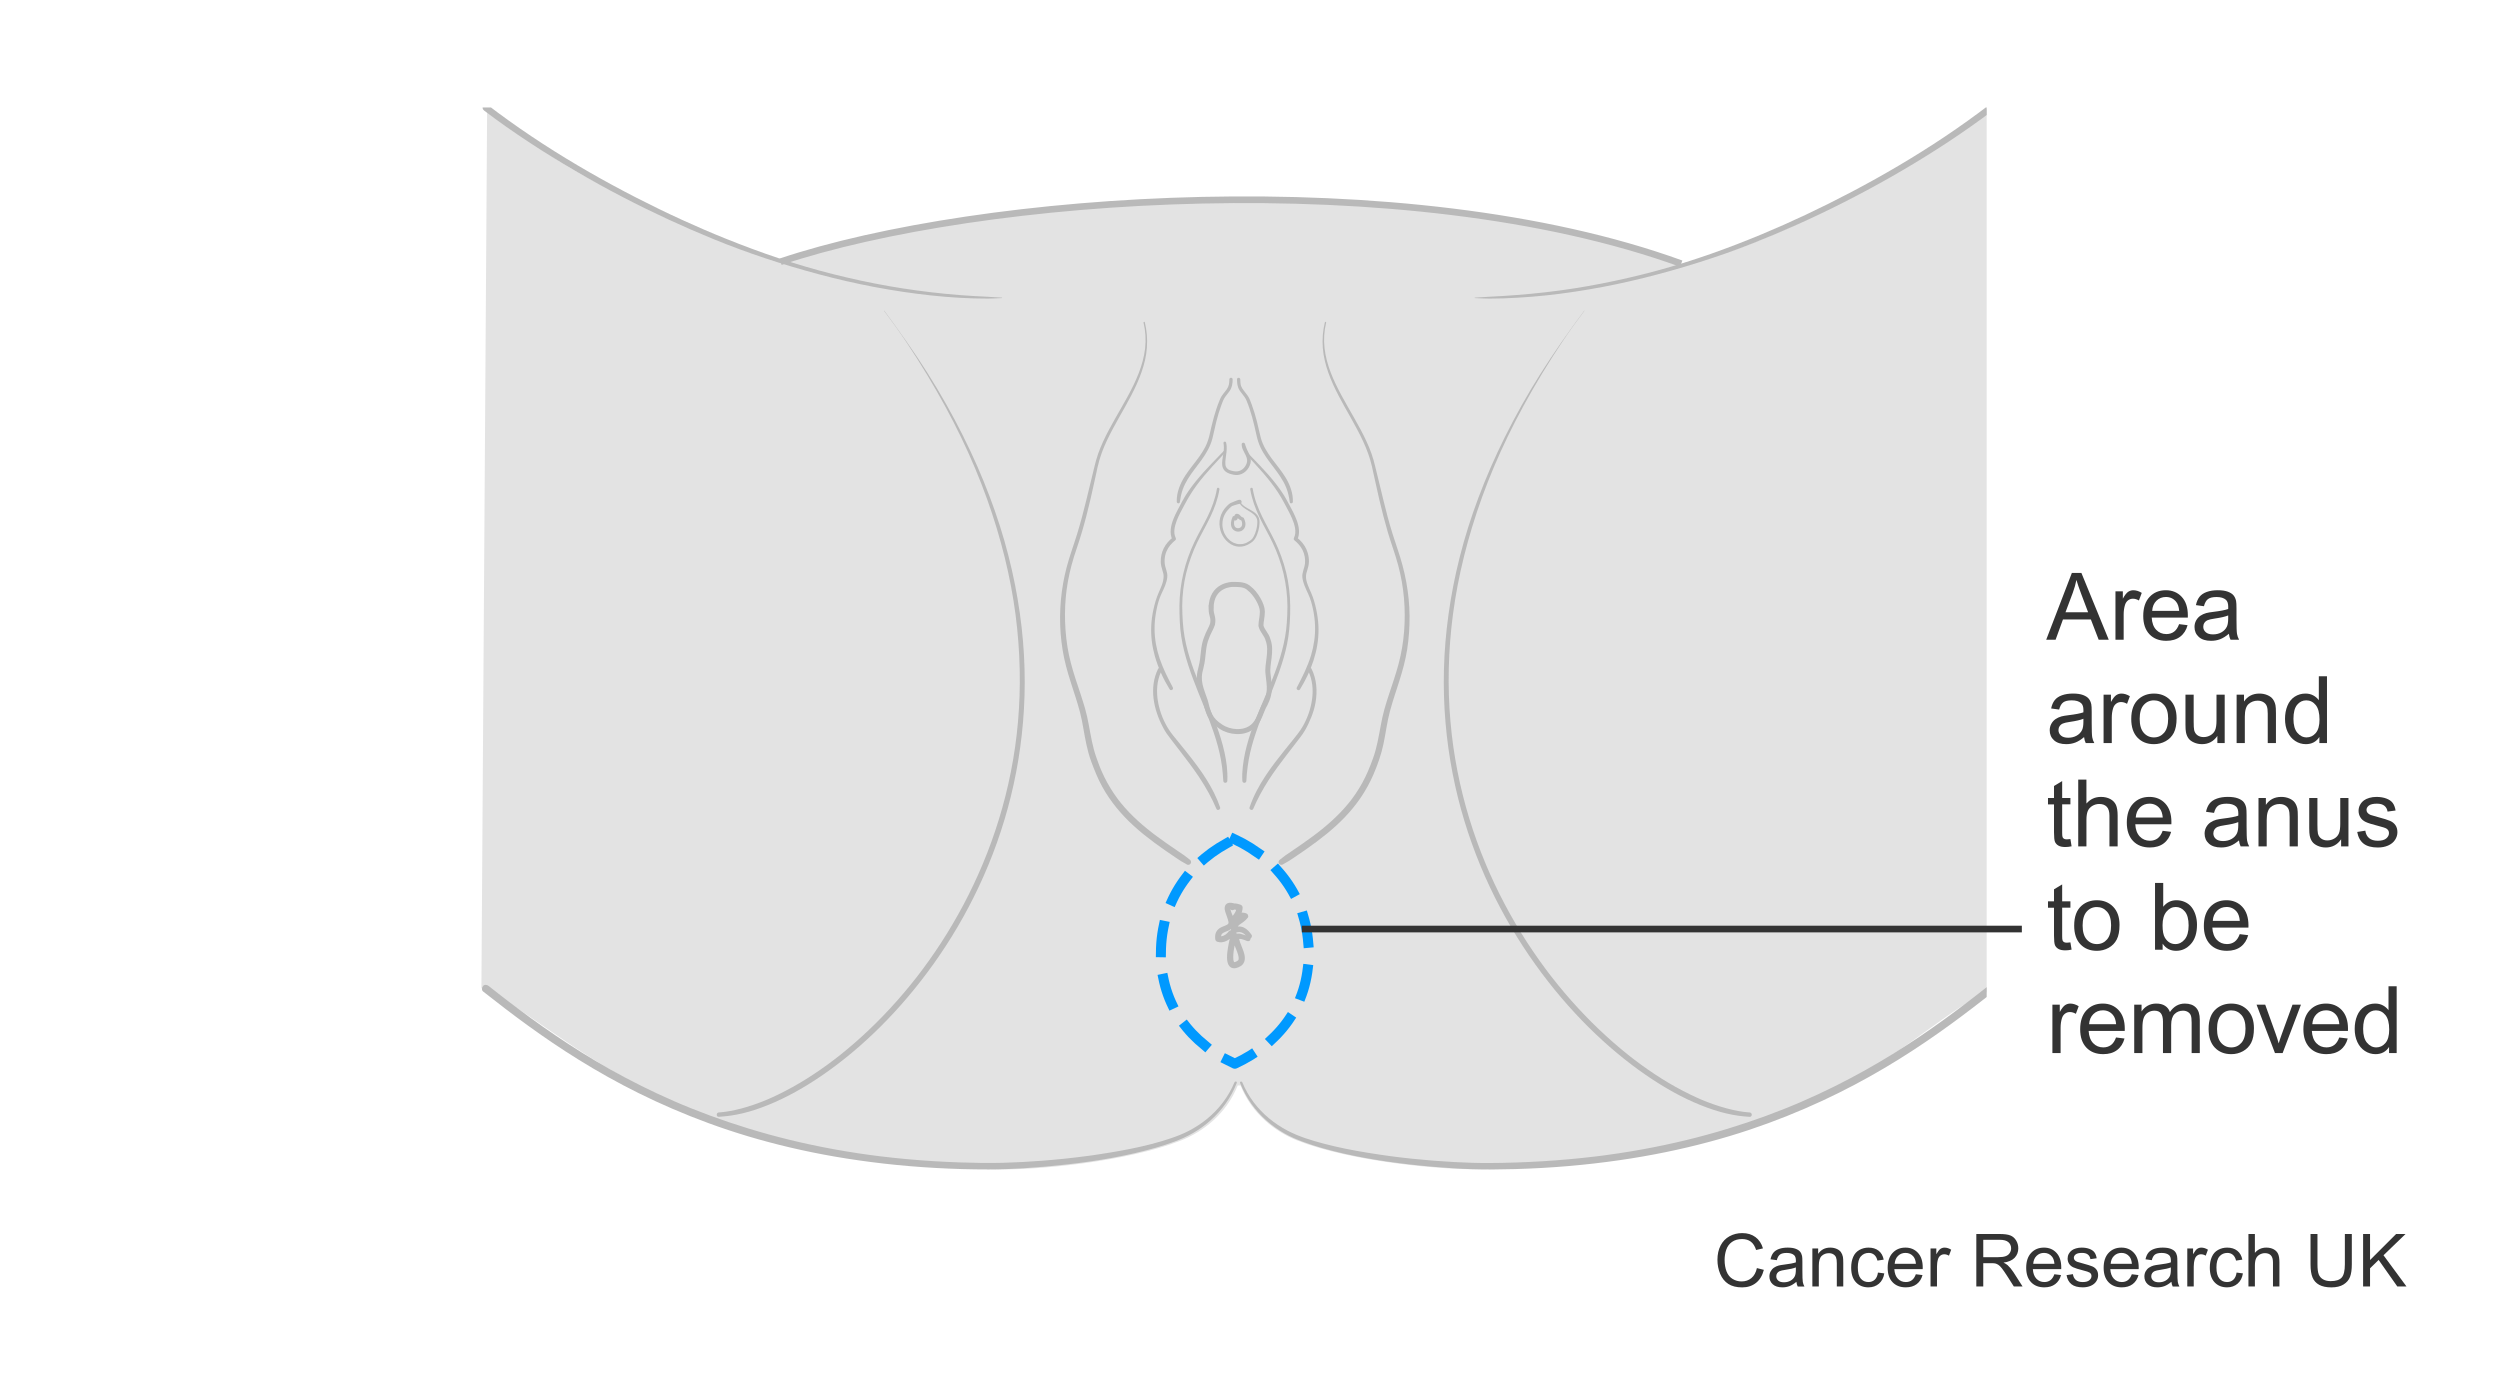 <?xml version="1.0" encoding="UTF-8"?>
<svg id="Layer_1" xmlns="http://www.w3.org/2000/svg" width="375" height="205.974" xmlns:xlink="http://www.w3.org/1999/xlink" version="1.1" viewBox="0 0 375 205.974">
  <!-- Generator: Adobe Illustrator 30.0.0, SVG Export Plug-In . SVG Version: 2.1.1 Build 123)  -->
  <defs>
    <clipPath id="clippath">
      <rect x="72.213" y="16.121" width="225.787" height="161.774" fill="none"/>
    </clipPath>
  </defs>
  <g>
    <path d="M263.536,190.213l1.042.263c-.219.856-.611,1.508-1.179,1.958-.567.45-1.262.674-2.082.674-.848,0-1.538-.173-2.07-.518-.531-.346-.937-.846-1.214-1.501s-.416-1.359-.416-2.111c0-.82.156-1.535.47-2.146.313-.611.76-1.074,1.338-1.392.578-.316,1.215-.475,1.909-.475.788,0,1.45.201,1.987.602s.911.965,1.123,1.692l-1.026.242c-.183-.573-.447-.99-.795-1.251s-.784-.392-1.311-.392c-.605,0-1.111.145-1.518.435s-.691.68-.856,1.168c-.165.489-.247.993-.247,1.512,0,.669.098,1.254.293,1.753.195.5.498.873.91,1.12s.857.371,1.337.371c.584,0,1.078-.168,1.482-.505.405-.336.679-.836.822-1.499Z" fill="#333"/>
    <path d="M269.46,192.27c-.358.304-.703.519-1.034.645s-.687.188-1.065.188c-.627,0-1.108-.153-1.445-.459-.337-.307-.505-.698-.505-1.174,0-.279.063-.534.19-.766.127-.23.294-.416.5-.556s.438-.245.695-.317c.189-.05.477-.099.859-.145.78-.093,1.355-.204,1.725-.333.003-.132.005-.217.005-.252,0-.394-.091-.671-.274-.833-.246-.218-.613-.328-1.101-.328-.455,0-.79.08-1.007.239-.217.16-.377.441-.48.846l-.945-.129c.086-.405.227-.731.424-.98.197-.249.481-.44.854-.575.373-.134.805-.201,1.295-.201.487,0,.883.057,1.188.172.304.115.527.259.671.433.144.173.243.393.301.658.032.165.048.462.048.892v1.289c0,.899.021,1.467.062,1.706.041.238.122.466.244.685h-1.01c-.101-.201-.165-.435-.193-.704ZM269.38,190.111c-.352.143-.878.265-1.58.365-.396.057-.678.122-.843.193s-.292.176-.382.314c-.089.138-.134.291-.134.459,0,.258.098.473.293.645s.48.258.856.258c.372,0,.703-.082.994-.245.289-.163.503-.386.639-.668.104-.218.156-.541.156-.967v-.354Z" fill="#333"/>
    <path d="M271.854,192.974v-5.704h.871v.811c.418-.626,1.023-.94,1.814-.94.344,0,.66.062.948.186.288.123.504.285.647.486s.243.438.301.714c.036.179.054.492.054.94v3.507h-.967v-3.47c0-.394-.038-.688-.112-.884-.076-.195-.209-.351-.4-.467-.191-.117-.416-.175-.674-.175-.412,0-.768.131-1.066.392s-.449.757-.449,1.488v3.115h-.967Z" fill="#333"/>
    <path d="M281.694,190.884l.951.124c-.104.655-.37,1.168-.798,1.539-.428.37-.954.556-1.577.556-.78,0-1.407-.255-1.882-.766-.475-.51-.712-1.241-.712-2.194,0-.616.102-1.155.307-1.617.203-.462.515-.809.932-1.039.417-.231.871-.347,1.361-.347.619,0,1.126.157,1.52.47.395.313.646.758.758,1.335l-.939.145c-.09-.383-.248-.671-.476-.865s-.503-.29-.825-.29c-.486,0-.882.175-1.187.523-.305.35-.456.902-.456,1.657,0,.766.146,1.323.439,1.67.294.347.678.521,1.15.521.379,0,.696-.116.95-.349s.415-.591.483-1.074Z" fill="#333"/>
    <path d="M287.377,191.137l.999.124c-.157.583-.449,1.037-.875,1.359-.427.322-.971.483-1.633.483-.835,0-1.496-.257-1.985-.771-.488-.514-.733-1.235-.733-2.162,0-.959.248-1.705.742-2.234s1.135-.795,1.922-.795c.764,0,1.387.26,1.869.779.484.519.726,1.25.726,2.191,0,.057-.002.143-.005.258h-4.254c.035.626.213,1.106.531,1.439s.716.5,1.192.5c.354,0,.657-.093.907-.279.251-.186.45-.483.597-.892ZM284.202,189.574h3.186c-.043-.48-.165-.84-.365-1.08-.308-.373-.707-.559-1.197-.559-.444,0-.817.148-1.12.446s-.47.695-.503,1.192Z" fill="#333"/>
    <path d="M289.579,192.974v-5.704h.869v.865c.223-.405.428-.671.615-.8.188-.129.395-.193.621-.193.325,0,.656.104.993.312l-.333.897c-.236-.14-.473-.209-.709-.209-.211,0-.401.063-.569.19-.168.127-.288.304-.36.529-.107.344-.16.72-.16,1.128v2.986h-.967Z" fill="#333"/>
    <path d="M296.448,192.974v-7.874h3.49c.702,0,1.236.071,1.602.212.365.142.656.392.875.75s.328.754.328,1.187c0,.559-.182,1.029-.543,1.413s-.92.626-1.676.73c.275.132.485.263.629.392.304.279.592.628.864,1.047l1.37,2.143h-1.311l-1.043-1.638c-.304-.473-.555-.834-.752-1.085-.196-.25-.373-.426-.528-.526-.156-.1-.314-.17-.476-.209-.118-.025-.312-.038-.58-.038h-1.209v3.497h-1.041ZM297.489,188.575h2.24c.477,0,.849-.049,1.117-.148.269-.098.473-.256.612-.473.14-.216.21-.452.21-.706,0-.373-.136-.679-.406-.918s-.697-.36-1.281-.36h-2.492v2.605Z" fill="#333"/>
    <path d="M308.156,191.137l.999.124c-.157.583-.449,1.037-.875,1.359-.427.322-.971.483-1.633.483-.835,0-1.496-.257-1.985-.771-.488-.514-.733-1.235-.733-2.162,0-.959.248-1.705.742-2.234s1.135-.795,1.922-.795c.764,0,1.387.26,1.869.779.484.519.726,1.25.726,2.191,0,.057-.002.143-.005.258h-4.254c.035.626.213,1.106.531,1.439s.716.5,1.192.5c.354,0,.657-.093.907-.279.251-.186.45-.483.597-.892ZM304.981,189.574h3.186c-.043-.48-.165-.84-.365-1.08-.308-.373-.707-.559-1.197-.559-.444,0-.817.148-1.12.446s-.47.695-.503,1.192Z" fill="#333"/>
    <path d="M309.981,191.271l.957-.15c.053.383.203.677.448.881s.588.306,1.028.306c.444,0,.773-.09.988-.271.215-.181.322-.393.322-.636,0-.218-.095-.39-.285-.516-.132-.086-.461-.195-.988-.328-.709-.179-1.2-.334-1.474-.465-.274-.13-.481-.312-.623-.542-.142-.231-.212-.486-.212-.766,0-.254.058-.49.174-.706.116-.217.275-.397.476-.54.15-.111.355-.205.615-.282.26-.077.538-.115.835-.115.447,0,.841.064,1.179.193.339.129.589.304.749.523.162.221.272.515.334.884l-.945.129c-.043-.293-.168-.523-.374-.688s-.497-.247-.872-.247c-.444,0-.762.073-.951.22s-.285.319-.285.516c0,.125.04.238.119.338.078.104.202.19.37.258.097.036.382.118.854.247.684.183,1.16.332,1.431.448.271.117.482.286.637.508s.231.498.231.827c0,.322-.095.626-.282.91-.188.285-.46.505-.813.661-.355.155-.756.233-1.203.233-.742,0-1.307-.154-1.695-.462s-.637-.765-.744-1.37Z" fill="#333"/>
    <path d="M319.773,191.137l.999.124c-.157.583-.449,1.037-.875,1.359-.427.322-.971.483-1.633.483-.835,0-1.496-.257-1.985-.771-.488-.514-.733-1.235-.733-2.162,0-.959.248-1.705.742-2.234s1.135-.795,1.922-.795c.764,0,1.387.26,1.869.779.484.519.726,1.25.726,2.191,0,.057-.002.143-.005.258h-4.254c.035.626.213,1.106.531,1.439s.716.5,1.192.5c.354,0,.657-.093.907-.279.251-.186.45-.483.597-.892ZM316.599,189.574h3.186c-.043-.48-.165-.84-.365-1.08-.308-.373-.707-.559-1.197-.559-.444,0-.817.148-1.12.446s-.47.695-.503,1.192Z" fill="#333"/>
    <path d="M325.708,192.27c-.358.304-.703.519-1.034.645s-.687.188-1.065.188c-.627,0-1.108-.153-1.445-.459-.337-.307-.505-.698-.505-1.174,0-.279.063-.534.19-.766.127-.23.294-.416.5-.556s.438-.245.695-.317c.189-.05.477-.099.859-.145.78-.093,1.355-.204,1.725-.333.003-.132.005-.217.005-.252,0-.394-.091-.671-.274-.833-.246-.218-.613-.328-1.101-.328-.455,0-.79.08-1.007.239-.217.16-.377.441-.48.846l-.945-.129c.086-.405.227-.731.424-.98.197-.249.481-.44.854-.575.373-.134.805-.201,1.295-.201.487,0,.883.057,1.188.172.304.115.527.259.671.433.144.173.243.393.301.658.032.165.048.462.048.892v1.289c0,.899.021,1.467.062,1.706.041.238.122.466.244.685h-1.01c-.101-.201-.165-.435-.193-.704ZM325.628,190.111c-.352.143-.878.265-1.58.365-.396.057-.678.122-.843.193s-.292.176-.382.314c-.089.138-.134.291-.134.459,0,.258.098.473.293.645s.48.258.856.258c.372,0,.703-.082.994-.245.289-.163.503-.386.639-.668.104-.218.156-.541.156-.967v-.354Z" fill="#333"/>
    <path d="M328.093,192.974v-5.704h.869v.865c.223-.405.428-.671.615-.8.188-.129.395-.193.621-.193.325,0,.656.104.993.312l-.333.897c-.236-.14-.473-.209-.709-.209-.211,0-.401.063-.569.19-.168.127-.288.304-.36.529-.107.344-.16.72-.16,1.128v2.986h-.967Z" fill="#333"/>
    <path d="M335.488,190.884l.951.124c-.104.655-.37,1.168-.798,1.539-.428.37-.954.556-1.577.556-.78,0-1.407-.255-1.882-.766-.475-.51-.712-1.241-.712-2.194,0-.616.102-1.155.307-1.617.203-.462.515-.809.932-1.039.417-.231.871-.347,1.361-.347.619,0,1.126.157,1.52.47.395.313.646.758.758,1.335l-.939.145c-.09-.383-.248-.671-.476-.865s-.503-.29-.825-.29c-.486,0-.882.175-1.187.523-.305.35-.456.902-.456,1.657,0,.766.146,1.323.439,1.67.294.347.678.521,1.15.521.379,0,.696-.116.95-.349s.415-.591.483-1.074Z" fill="#333"/>
    <path d="M337.266,192.974v-7.874h.967v2.825c.451-.523,1.021-.784,1.709-.784.422,0,.789.083,1.101.25.312.166.534.396.669.69.134.293.201.72.201,1.278v3.615h-.967v-3.615c0-.483-.104-.835-.314-1.055-.209-.221-.506-.331-.889-.331-.286,0-.556.074-.809.223-.252.148-.432.35-.539.604s-.162.605-.162,1.053v3.121h-.967Z" fill="#333"/>
    <path d="M351.731,185.1h1.042v4.549c0,.792-.09,1.42-.269,1.885s-.502.844-.97,1.136c-.467.292-1.08.438-1.839.438-.738,0-1.342-.127-1.811-.381s-.804-.622-1.004-1.104c-.201-.482-.301-1.14-.301-1.974v-4.549h1.041v4.544c0,.684.064,1.188.191,1.512.127.324.346.574.655.75s.688.263,1.136.263c.767,0,1.312-.174,1.639-.521.325-.347.488-1.015.488-2.003v-4.544Z" fill="#333"/>
    <path d="M354.465,192.974v-7.874h1.042v3.905l3.91-3.905h1.412l-3.303,3.19,3.448,4.684h-1.375l-2.804-3.985-1.289,1.257v2.729h-1.042Z" fill="#333"/>
  </g>
  <g>
    <rect x="306.952" y="85.935" width="64.281" height="82.74" fill="none"/>
    <path d="M306.931,95.959l3.849-10.021h1.429l4.102,10.021h-1.511l-1.169-3.035h-4.19l-1.101,3.035h-1.408ZM309.822,91.844h3.397l-1.046-2.775c-.319-.843-.556-1.536-.711-2.078-.128.643-.308,1.281-.54,1.914l-1.101,2.939Z" fill="#333"/>
    <path d="M317.32,95.959v-7.26h1.107v1.101c.282-.515.544-.854.782-1.019.24-.164.503-.246.79-.246.415,0,.836.132,1.265.396l-.424,1.142c-.301-.178-.602-.267-.902-.267-.269,0-.511.081-.725.243s-.367.386-.458.673c-.137.438-.205.916-.205,1.436v3.801h-1.23Z" fill="#333"/>
    <path d="M326.865,93.621l1.271.157c-.2.743-.572,1.319-1.114,1.729s-1.235.615-2.078.615c-1.062,0-1.903-.327-2.526-.981-.621-.654-.933-1.571-.933-2.751,0-1.221.314-2.169.943-2.844s1.444-1.012,2.447-1.012c.971,0,1.764.331,2.379.991s.923,1.59.923,2.789c0,.073-.002.182-.007.328h-5.414c.046.797.271,1.408.677,1.832s.911.636,1.518.636c.451,0,.836-.119,1.155-.355s.572-.615.759-1.135ZM322.825,91.632h4.054c-.055-.611-.21-1.069-.465-1.374-.392-.474-.9-.711-1.524-.711-.565,0-1.04.189-1.425.567-.386.378-.599.884-.64,1.518Z" fill="#333"/>
    <path d="M334.33,95.064c-.456.387-.895.661-1.316.82-.421.16-.873.239-1.356.239-.798,0-1.41-.195-1.839-.584s-.643-.888-.643-1.494c0-.355.081-.68.242-.974.162-.294.374-.53.637-.708.262-.178.557-.312.885-.403.241-.064.606-.125,1.094-.185.993-.119,1.725-.26,2.194-.424.005-.168.007-.276.007-.321,0-.501-.116-.854-.349-1.06-.314-.278-.781-.417-1.401-.417-.579,0-1.006.102-1.281.304-.276.203-.48.562-.612,1.077l-1.203-.164c.109-.515.289-.931.54-1.248s.613-.561,1.087-.731,1.023-.256,1.647-.256c.62,0,1.123.073,1.511.219s.672.329.854.55.31.5.383.837c.041.209.062.588.062,1.135v1.641c0,1.144.026,1.867.079,2.17.052.303.155.594.311.872h-1.285c-.128-.255-.21-.554-.246-.896ZM334.228,92.316c-.446.182-1.116.337-2.01.465-.506.073-.863.155-1.073.246s-.371.225-.485.4-.171.37-.171.584c0,.328.124.602.373.82.248.219.611.328,1.09.328.474,0,.896-.104,1.265-.311s.641-.491.813-.851c.132-.278.198-.688.198-1.23v-.451Z" fill="#333"/>
    <path d="M312.611,110.564c-.456.387-.895.661-1.316.82-.421.16-.873.239-1.356.239-.798,0-1.41-.195-1.839-.584s-.643-.888-.643-1.494c0-.355.081-.68.242-.974.162-.294.374-.53.637-.708.262-.178.557-.312.885-.403.241-.064.606-.125,1.094-.185.993-.119,1.725-.26,2.194-.424.005-.168.007-.276.007-.321,0-.501-.116-.854-.349-1.06-.314-.278-.781-.417-1.401-.417-.579,0-1.006.102-1.281.304-.276.203-.48.562-.612,1.077l-1.203-.164c.109-.515.289-.931.54-1.248s.613-.561,1.087-.731,1.023-.256,1.647-.256c.62,0,1.123.073,1.511.219s.672.329.854.55.31.5.383.837c.041.209.062.588.062,1.135v1.641c0,1.144.026,1.867.079,2.17.052.303.155.594.311.872h-1.285c-.128-.255-.21-.554-.246-.896ZM312.509,107.816c-.446.182-1.116.337-2.01.465-.506.073-.863.155-1.073.246s-.371.225-.485.4-.171.37-.171.584c0,.328.124.602.373.82.248.219.611.328,1.09.328.474,0,.896-.104,1.265-.311s.641-.491.813-.851c.132-.278.198-.688.198-1.23v-.451Z" fill="#333"/>
    <path d="M315.536,111.459v-7.26h1.107v1.101c.282-.515.544-.854.782-1.019.24-.164.503-.246.79-.246.415,0,.836.132,1.265.396l-.424,1.142c-.301-.178-.602-.267-.902-.267-.269,0-.511.081-.725.243s-.367.386-.458.673c-.137.438-.205.916-.205,1.436v3.801h-1.23Z" fill="#333"/>
    <path d="M319.688,107.83c0-1.344.374-2.34,1.121-2.987.624-.538,1.386-.807,2.283-.807.998,0,1.813.327,2.447.981s.95,1.558.95,2.71c0,.934-.14,1.669-.421,2.205-.279.536-.688.951-1.223,1.248-.536.296-1.12.444-1.754.444-1.017,0-1.838-.326-2.465-.978-.626-.652-.939-1.59-.939-2.816ZM320.952,107.83c0,.93.203,1.626.608,2.088s.916.694,1.531.694c.61,0,1.119-.232,1.524-.697s.608-1.173.608-2.126c0-.898-.204-1.578-.611-2.041-.408-.462-.915-.694-1.521-.694-.615,0-1.126.23-1.531.69s-.608,1.155-.608,2.085Z" fill="#333"/>
    <path d="M332.605,111.459v-1.066c-.565.82-1.333,1.23-2.304,1.23-.429,0-.828-.082-1.199-.246-.372-.164-.647-.37-.828-.619-.18-.249-.306-.553-.379-.913-.05-.242-.075-.625-.075-1.148v-4.498h1.23v4.026c0,.643.025,1.076.075,1.299.077.324.241.578.492.762s.561.277.93.277.716-.095,1.039-.284.553-.447.688-.772c.134-.326.201-.799.201-1.418v-3.89h1.23v7.26h-1.101Z" fill="#333"/>
    <path d="M335.493,111.459v-7.26h1.107v1.032c.533-.797,1.304-1.196,2.311-1.196.438,0,.84.079,1.206.236.367.157.642.363.824.619s.31.558.383.909c.046.228.068.626.068,1.196v4.464h-1.23v-4.416c0-.501-.048-.876-.144-1.125s-.266-.447-.509-.595c-.244-.148-.53-.222-.858-.222-.524,0-.977.167-1.356.499-.381.333-.571.964-.571,1.894v3.965h-1.23Z" fill="#333"/>
    <path d="M347.906,111.459v-.916c-.46.72-1.137,1.08-2.03,1.08-.579,0-1.11-.16-1.597-.479-.484-.319-.861-.765-1.127-1.336-.268-.572-.4-1.229-.4-1.972,0-.725.121-1.382.362-1.972s.604-1.042,1.087-1.357,1.023-.472,1.62-.472c.438,0,.827.092,1.169.277s.62.425.834.721v-3.596h1.224v10.021h-1.142ZM344.017,107.836c0,.93.196,1.625.588,2.085s.854.69,1.388.69c.538,0,.994-.22,1.371-.66.375-.44.563-1.111.563-2.013,0-.994-.191-1.723-.574-2.188s-.854-.697-1.415-.697c-.547,0-1.004.223-1.371.67-.366.447-.55,1.151-.55,2.112Z" fill="#333"/>
    <path d="M310.561,125.859l.178,1.087c-.347.073-.656.109-.93.109-.446,0-.793-.071-1.039-.212s-.419-.327-.52-.557-.15-.714-.15-1.453v-4.177h-.902v-.957h.902v-1.798l1.224-.738v2.536h1.237v.957h-1.237v4.245c0,.351.021.577.065.677.043.1.113.18.211.239.099.059.238.089.421.089.137,0,.316-.016.54-.048Z" fill="#333"/>
    <path d="M311.734,126.959v-10.021h1.23v3.596c.574-.666,1.299-.998,2.174-.998.538,0,1.005.106,1.401.318s.68.505.852.878c.17.374.256.916.256,1.627v4.601h-1.23v-4.601c0-.615-.133-1.063-.4-1.343-.266-.28-.644-.42-1.131-.42-.364,0-.707.095-1.029.284-.32.189-.55.445-.687.769s-.205.77-.205,1.34v3.972h-1.23Z" fill="#333"/>
    <path d="M324.4,124.621l1.271.157c-.2.743-.572,1.319-1.114,1.729s-1.235.615-2.078.615c-1.062,0-1.903-.327-2.526-.981-.621-.654-.933-1.571-.933-2.751,0-1.221.314-2.169.943-2.844s1.444-1.012,2.447-1.012c.971,0,1.764.331,2.379.991s.923,1.59.923,2.789c0,.073-.002.182-.007.328h-5.414c.046.797.271,1.408.677,1.832s.911.636,1.518.636c.451,0,.836-.119,1.155-.355s.572-.615.759-1.135ZM320.36,122.632h4.054c-.055-.611-.21-1.069-.465-1.374-.392-.474-.9-.711-1.524-.711-.565,0-1.04.189-1.425.567-.386.378-.599.884-.64,1.518Z" fill="#333"/>
    <path d="M335.844,126.064c-.456.387-.895.661-1.316.82-.421.16-.873.239-1.356.239-.798,0-1.41-.195-1.839-.584s-.643-.888-.643-1.494c0-.355.081-.68.242-.974.162-.294.374-.53.637-.708.262-.178.557-.312.885-.403.241-.064.606-.125,1.094-.185.993-.119,1.725-.26,2.194-.424.005-.168.007-.276.007-.321,0-.501-.116-.854-.349-1.06-.314-.278-.781-.417-1.401-.417-.579,0-1.006.102-1.281.304-.276.203-.48.562-.612,1.077l-1.203-.164c.109-.515.289-.931.54-1.248s.613-.561,1.087-.731,1.023-.256,1.647-.256c.62,0,1.123.073,1.511.219s.672.329.854.55.31.5.383.837c.041.209.062.588.062,1.135v1.641c0,1.144.026,1.867.079,2.17.052.303.155.594.311.872h-1.285c-.128-.255-.21-.554-.246-.896ZM335.741,123.316c-.446.182-1.116.337-2.01.465-.506.073-.863.155-1.073.246s-.371.225-.485.4-.171.37-.171.584c0,.328.124.602.373.82.248.219.611.328,1.09.328.474,0,.896-.104,1.265-.311s.641-.491.813-.851c.132-.278.198-.688.198-1.23v-.451Z" fill="#333"/>
    <path d="M338.775,126.959v-7.26h1.107v1.032c.533-.797,1.304-1.196,2.311-1.196.438,0,.84.079,1.206.236.367.157.642.363.824.619s.31.558.383.909c.046.228.068.626.068,1.196v4.464h-1.23v-4.416c0-.501-.048-.876-.144-1.125s-.266-.447-.509-.595c-.244-.148-.53-.222-.858-.222-.524,0-.977.167-1.356.499-.381.333-.571.964-.571,1.894v3.965h-1.23Z" fill="#333"/>
    <path d="M351.168,126.959v-1.066c-.565.82-1.333,1.23-2.304,1.23-.429,0-.828-.082-1.199-.246-.372-.164-.647-.37-.828-.619-.18-.249-.306-.553-.379-.913-.05-.242-.075-.625-.075-1.148v-4.498h1.23v4.026c0,.643.025,1.076.075,1.299.077.324.241.578.492.762s.561.277.93.277.716-.095,1.039-.284.553-.447.688-.772c.134-.326.201-.799.201-1.418v-3.89h1.23v7.26h-1.101Z" fill="#333"/>
    <path d="M353.581,124.792l1.217-.191c.068.488.259.861.571,1.121.312.26.748.39,1.309.39.565,0,.984-.115,1.258-.345s.41-.5.41-.81c0-.278-.121-.497-.362-.656-.169-.109-.588-.249-1.258-.417-.902-.228-1.528-.425-1.876-.591-.35-.167-.613-.396-.793-.69-.181-.294-.271-.619-.271-.974,0-.324.074-.623.222-.899.148-.276.351-.505.605-.687.191-.141.452-.261.783-.359.33-.098.685-.147,1.062-.147.569,0,1.07.082,1.5.246.432.164.749.386.954.667s.347.655.424,1.125l-1.203.164c-.055-.374-.213-.666-.476-.875-.262-.209-.632-.314-1.11-.314-.565,0-.969.093-1.21.28s-.362.406-.362.656c0,.16.05.303.15.431.101.132.258.242.472.328.123.045.485.15,1.087.314.87.232,1.478.423,1.821.571.345.148.614.363.811.646s.294.633.294,1.053c0,.41-.12.796-.358,1.159-.24.362-.585.643-1.036.841s-.962.297-1.531.297c-.943,0-1.662-.196-2.157-.588-.494-.392-.81-.973-.946-1.743Z" fill="#333"/>
    <path d="M310.561,141.359l.178,1.087c-.347.073-.656.109-.93.109-.446,0-.793-.071-1.039-.212s-.419-.327-.52-.557-.15-.714-.15-1.453v-4.177h-.902v-.957h.902v-1.798l1.224-.738v2.536h1.237v.957h-1.237v4.245c0,.351.021.577.065.677.043.1.113.18.211.239.099.059.238.089.421.089.137,0,.316-.016.54-.048Z" fill="#333"/>
    <path d="M311.128,138.83c0-1.344.374-2.34,1.121-2.987.624-.538,1.386-.807,2.283-.807.998,0,1.813.327,2.447.981s.95,1.558.95,2.71c0,.934-.14,1.669-.421,2.205-.279.536-.688.951-1.223,1.248-.536.296-1.12.444-1.754.444-1.017,0-1.838-.326-2.465-.978-.626-.652-.939-1.59-.939-2.816ZM312.393,138.83c0,.93.203,1.626.608,2.088s.916.694,1.531.694c.61,0,1.119-.232,1.524-.697s.608-1.173.608-2.126c0-.898-.204-1.578-.611-2.041-.408-.462-.915-.694-1.521-.694-.615,0-1.126.23-1.531.69s-.608,1.155-.608,2.085Z" fill="#333"/>
    <path d="M324.396,142.459h-1.142v-10.021h1.23v3.575c.52-.652,1.183-.978,1.989-.978.446,0,.869.09,1.269.27.398.18.727.433.984.759.257.326.459.719.604,1.179s.219.953.219,1.477c0,1.244-.308,2.206-.923,2.885s-1.354,1.019-2.215,1.019c-.856,0-1.529-.358-2.017-1.073v.909ZM324.383,138.775c0,.871.118,1.5.355,1.887.388.633.911.95,1.572.95.538,0,1.003-.233,1.395-.701s.588-1.163.588-2.088c0-.948-.188-1.647-.563-2.099-.377-.451-.831-.677-1.364-.677-.538,0-1.003.233-1.395.701s-.588,1.143-.588,2.027Z" fill="#333"/>
    <path d="M335.957,140.121l1.271.157c-.2.743-.572,1.319-1.114,1.729s-1.235.615-2.078.615c-1.062,0-1.903-.327-2.526-.981-.621-.654-.933-1.571-.933-2.751,0-1.221.314-2.169.943-2.844s1.444-1.012,2.447-1.012c.971,0,1.764.331,2.379.991s.923,1.59.923,2.789c0,.073-.002.182-.007.328h-5.414c.046.797.271,1.408.677,1.832s.911.636,1.518.636c.451,0,.836-.119,1.155-.355s.572-.615.759-1.135ZM331.917,138.132h4.054c-.055-.611-.21-1.069-.465-1.374-.392-.474-.9-.711-1.524-.711-.565,0-1.04.189-1.425.567-.386.378-.599.884-.64,1.518Z" fill="#333"/>
    <path d="M307.86,157.959v-7.26h1.107v1.101c.282-.515.544-.854.782-1.019.24-.164.503-.246.79-.246.415,0,.836.132,1.265.396l-.424,1.142c-.301-.178-.602-.267-.902-.267-.269,0-.511.081-.725.243s-.367.386-.458.673c-.137.438-.205.916-.205,1.436v3.801h-1.23Z" fill="#333"/>
    <path d="M317.405,155.621l1.271.157c-.2.743-.572,1.319-1.114,1.729s-1.235.615-2.078.615c-1.062,0-1.903-.327-2.526-.981-.621-.654-.933-1.571-.933-2.751,0-1.221.314-2.169.943-2.844s1.444-1.012,2.447-1.012c.971,0,1.764.331,2.379.991s.923,1.59.923,2.789c0,.073-.002.182-.007.328h-5.414c.046.797.271,1.408.677,1.832s.911.636,1.518.636c.451,0,.836-.119,1.155-.355s.572-.615.759-1.135ZM313.365,153.632h4.054c-.055-.611-.21-1.069-.465-1.374-.392-.474-.9-.711-1.524-.711-.565,0-1.04.189-1.425.567-.386.378-.599.884-.64,1.518Z" fill="#333"/>
    <path d="M320.133,157.959v-7.26h1.101v1.019c.228-.355.531-.642.909-.858s.809-.325,1.292-.325c.538,0,.979.112,1.322.335.345.223.587.536.729.937.574-.848,1.321-1.271,2.242-1.271.72,0,1.273.199,1.661.598s.581,1.013.581,1.842v4.983h-1.224v-4.573c0-.492-.04-.847-.12-1.063-.079-.216-.224-.391-.434-.523s-.456-.198-.738-.198c-.511,0-.935.17-1.271.509s-.506.883-.506,1.63v4.218h-1.23v-4.717c0-.547-.101-.957-.301-1.23s-.528-.41-.984-.41c-.347,0-.666.091-.961.273-.293.182-.507.449-.639.8s-.198.857-.198,1.518v3.767h-1.23Z" fill="#333"/>
    <path d="M331.29,154.33c0-1.344.374-2.34,1.121-2.987.624-.538,1.386-.807,2.283-.807.998,0,1.813.327,2.447.981s.95,1.558.95,2.71c0,.934-.14,1.669-.421,2.205-.279.536-.688.951-1.223,1.248-.536.296-1.12.444-1.754.444-1.017,0-1.838-.326-2.465-.978-.626-.652-.939-1.59-.939-2.816ZM332.555,154.33c0,.93.203,1.626.608,2.088s.916.694,1.531.694c.61,0,1.119-.232,1.524-.697s.608-1.173.608-2.126c0-.898-.204-1.578-.611-2.041-.408-.462-.915-.694-1.521-.694-.615,0-1.126.23-1.531.69s-.608,1.155-.608,2.085Z" fill="#333"/>
    <path d="M341.245,157.959l-2.762-7.26h1.299l1.559,4.348c.169.469.323.957.465,1.463.109-.383.262-.843.458-1.381l1.613-4.43h1.265l-2.748,7.26h-1.148Z" fill="#333"/>
    <path d="M350.887,155.621l1.271.157c-.2.743-.572,1.319-1.114,1.729s-1.235.615-2.078.615c-1.062,0-1.903-.327-2.526-.981-.621-.654-.933-1.571-.933-2.751,0-1.221.314-2.169.943-2.844s1.444-1.012,2.447-1.012c.971,0,1.764.331,2.379.991s.923,1.59.923,2.789c0,.073-.002.182-.007.328h-5.414c.046.797.271,1.408.677,1.832s.911.636,1.518.636c.451,0,.836-.119,1.155-.355s.572-.615.759-1.135ZM346.847,153.632h4.054c-.055-.611-.21-1.069-.465-1.374-.392-.474-.9-.711-1.524-.711-.565,0-1.04.189-1.425.567-.386.378-.599.884-.64,1.518Z" fill="#333"/>
    <path d="M358.359,157.959v-.916c-.46.72-1.137,1.08-2.03,1.08-.579,0-1.11-.16-1.597-.479-.484-.319-.861-.765-1.127-1.336-.268-.572-.4-1.229-.4-1.972,0-.725.121-1.382.362-1.972s.604-1.042,1.087-1.357,1.023-.472,1.62-.472c.438,0,.827.092,1.169.277s.62.425.834.721v-3.596h1.224v10.021h-1.142ZM354.47,154.336c0,.93.196,1.625.588,2.085s.854.69,1.388.69c.538,0,.994-.22,1.371-.66.375-.44.563-1.111.563-2.013,0-.994-.191-1.723-.574-2.188s-.854-.697-1.415-.697c-.547,0-1.004.223-1.371.67-.366.447-.55,1.151-.55,2.112Z" fill="#333"/>
  </g>
  <g clip-path="url(#clippath)">
    <path d="M185.656,162.825c-1.71,4.274-5.226,6.96-8.55,8.267-7.98,3.135-21.9,4.598-28.787,4.275-50.027-2.342-63.852-21.723-76.107-27.139l.855-131.68c13.253,9.833,14.536,10.261,34.63,19.239,2.637,1.178,7.022,2.839,9.834,3.42l-.428.427c29.771-9.997,93.374-14.994,134.673,0h0c3.424-.683,7.412-1.711,10.688-2.993,19.666-7.695,33.775-19.239,35.912-20.521v132.535c-12.255,5.416-23.941,24.797-74.954,26.711-6.889.259-20.807-1.141-28.787-4.275-3.324-1.307-6.841-3.992-8.551-8.267" fill="#e3e3e3"/>
    <path d="M117.08,39.262c29.772-9.997,93.802-14.709,135.101.285" fill="none" stroke="#b9b9b9"/>
    <path d="M150.286,44.643c-.718-.024-1.431-.096-2.148-.13-.707-.033-1.413-.072-2.12-.112-1.415-.08-2.829-.192-4.239-.333-2.834-.285-5.659-.66-8.464-1.155s-5.583-1.093-8.341-1.788-5.491-1.498-8.192-2.399c-2.679-.894-5.324-1.883-7.944-2.937-2.202-.885-4.37-1.822-6.533-2.811-2.324-1.063-4.621-2.182-6.896-3.348-2.376-1.217-4.723-2.49-7.037-3.82-2.354-1.353-4.675-2.764-6.953-4.243s-4.529-3.032-6.718-4.655c-.526-.39-1.047-.785-1.567-1.182-.209-.159-.568-.04-.684.179-.139.264-.044.514.179.684,2.167,1.651,4.404,3.211,6.678,4.711,2.286,1.507,4.616,2.949,6.98,4.33,2.313,1.352,4.659,2.645,7.035,3.882,2.304,1.2,4.636,2.344,6.994,3.433,2.228,1.03,4.478,2.01,6.751,2.937,2.508,1.023,5.048,1.961,7.617,2.819,2.694.9,5.42,1.71,8.164,2.443,2.766.739,5.558,1.383,8.372,1.914s5.632.951,8.471,1.257c2.82.304,5.669.473,8.506.472.696,0,1.393-.057,2.09-.079.045-.001.045-.069,0-.07h0Z" fill="#b9b9b9"/>
    <path d="M185.174,162.345c-.901,2.173-2.36,4.066-4.186,5.543-.821.664-1.716,1.242-2.652,1.73-.86.448-1.758.8-2.675,1.112-1.955.666-3.967,1.164-5.99,1.576-1.106.225-2.218.425-3.332.604-.559.09-1.118.18-1.678.264-.281.042-.562.083-.843.123-.141.02-.281.04-.422.059-.063.009-.125.017-.188.026-.039.005-.078.011-.117.016-.02.003-.106.014-.047.006-2.218.297-4.445.528-6.676.701-1.963.153-3.931.262-5.9.314-2.178.057-4.359.017-6.536-.058-2.653-.091-5.303-.254-7.947-.496-1.257-.115-2.512-.248-3.765-.399-.305-.037-.61-.075-.915-.114-.152-.019-.303-.039-.455-.059-.034-.004-.067-.009-.101-.013.125.017-.102-.014-.101-.014-.161-.021.059.008-.038-.005-.05-.007-.1-.014-.15-.02-.605-.083-1.21-.17-1.814-.261-2.313-.351-4.615-.767-6.903-1.254-2.16-.459-4.306-.98-6.435-1.566-2.021-.556-4.025-1.172-6.011-1.841-1.882-.634-3.746-1.32-5.589-2.06-.441-.177-.881-.357-1.32-.54-.109-.045-.218-.09-.326-.137.117.051.013.005-.043-.018-.06-.025-.12-.051-.18-.077-.221-.094-.442-.189-.662-.285-.85-.369-1.695-.75-2.535-1.142-1.623-.757-3.226-1.556-4.807-2.396-1.504-.798-2.988-1.632-4.452-2.5-1.387-.822-2.756-1.674-4.107-2.553-1.282-.834-2.548-1.693-3.8-2.573-1.189-.836-2.364-1.69-3.528-2.559-.555-.415-1.108-.833-1.658-1.254-.134-.103-.268-.205-.402-.308-.067-.051-.133-.102-.2-.154-.029-.023-.059-.045-.088-.068-.022-.017-.164-.127-.073-.056s-.033-.026-.051-.039c-.029-.023-.058-.045-.088-.068-.069-.054-.138-.107-.208-.161-.134-.104-.268-.208-.401-.312-.496-.386-.99-.775-1.483-1.164-.24-.19-.597-.252-.829,0-.194.211-.257.626,0,.829,1.078.851,2.162,1.696,3.254,2.529,1.126.86,2.262,1.708,3.409,2.54,1.219.884,2.451,1.749,3.699,2.592,1.312.887,2.641,1.749,3.986,2.583,1.418.879,2.854,1.727,4.31,2.541,1.532.857,3.084,1.676,4.657,2.455,1.66.823,3.343,1.602,5.045,2.335,1.82.784,3.66,1.519,5.521,2.2,1.926.705,3.872,1.352,5.837,1.939,2.076.62,4.171,1.178,6.28,1.674,2.234.526,4.484.983,6.745,1.375,2.428.421,4.869.767,7.318,1.047,2.571.294,5.151.51,7.734.655,2.669.15,5.345.231,8.018.228,1.779-.002,3.558-.073,5.333-.183,2.153-.134,4.304-.324,6.447-.57,2.3-.264,4.599-.577,6.875-1.004,2.155-.405,4.299-.883,6.405-1.494,1.907-.553,3.827-1.193,5.558-2.18,1.949-1.111,3.652-2.631,4.954-4.459.681-.957,1.234-1.996,1.661-3.09.083-.213-.254-.298-.339-.093h0Z" fill="#b9b9b9"/>
    <path d="M221.234,44.713c.716.023,1.432.08,2.148.079.707,0,1.413-.011,2.12-.036,1.424-.051,2.848-.133,4.268-.247,2.853-.227,5.695-.607,8.516-1.086,2.805-.476,5.59-1.063,8.351-1.75s5.52-1.47,8.241-2.331c2.697-.854,5.372-1.789,8.005-2.827,2.245-.885,4.467-1.826,6.668-2.814,2.331-1.046,4.639-2.145,6.919-3.299,2.389-1.21,4.75-2.476,7.079-3.799,2.369-1.346,4.703-2.752,6.999-4.219s4.548-2.999,6.747-4.605c.535-.391,1.069-.785,1.596-1.187.207-.158.338-.438.179-.684-.132-.205-.462-.349-.684-.179-2.162,1.647-4.368,3.231-6.627,4.743s-4.582,2.969-6.932,4.358c-2.306,1.363-4.647,2.667-7.017,3.916-2.29,1.206-4.606,2.363-6.948,3.466-2.181,1.027-4.397,2.014-6.613,2.935-2.494,1.037-5.014,2.014-7.562,2.91-2.682.942-5.393,1.799-8.137,2.542s-5.535,1.392-8.335,1.939-5.594.985-8.416,1.305-5.661.543-8.506.673c-.688.032-1.371.103-2.06.126-.045.001-.045.069,0,.07h0Z" fill="#b9b9b9"/>
    <path d="M237.634,46.601c-2.324,3.109-4.558,6.298-6.632,9.58-1.913,3.028-3.67,6.157-5.266,9.364-1.481,2.977-2.819,6.027-3.986,9.141-1.091,2.907-2.03,5.869-2.792,8.88-.716,2.829-1.282,5.697-1.681,8.588-.381,2.759-.62,5.537-.688,8.321-.065,2.643.013,5.289.239,7.924.218,2.554.572,5.097,1.061,7.613.468,2.41,1.061,4.796,1.774,7.145.689,2.27,1.493,4.503,2.398,6.696.887,2.148,1.883,4.253,2.971,6.306,1.045,1.972,2.178,3.896,3.395,5.767,1.187,1.825,2.456,3.597,3.795,5.314,1.269,1.627,2.606,3.2,4.008,4.714,1.333,1.439,2.726,2.824,4.177,4.145,1.386,1.262,2.827,2.463,4.32,3.598,1.367,1.039,2.78,2.02,4.239,2.925,1.336.828,2.711,1.599,4.132,2.272,1.304.617,2.642,1.166,4.015,1.611,1.189.385,2.408.681,3.647.856.562.079,1.123.13,1.689.163.422.024.421-.632,0-.656-.032-.002-.067-.007-.099-.006h-.017c.084.011.073.009-.033-.005-.017-.002-.033-.003-.05-.004-.072-.007-.145-.013-.217-.02-.141-.014-.282-.029-.422-.047-.034-.004-.068-.009-.102-.013-.112-.014.058.008-.029-.004-.069-.01-.137-.019-.206-.03-.145-.022-.289-.045-.433-.07-.597-.104-1.189-.238-1.774-.394-1.286-.343-2.547-.782-3.774-1.296-.02-.008-.04-.017-.06-.025.119.05.043.018.018.007-.04-.017-.08-.034-.119-.051-.08-.034-.16-.069-.239-.104-.168-.073-.335-.148-.501-.224-.333-.152-.664-.309-.993-.471-.69-.34-1.373-.695-2.046-1.069-1.435-.799-2.826-1.676-4.175-2.614-.721-.501-1.429-1.019-2.126-1.553-.036-.027-.072-.055-.108-.083-.022-.017-.043-.033-.065-.05.097.075.02.015,0,0-.093-.072-.187-.145-.28-.218-.18-.141-.359-.283-.538-.427-.354-.284-.706-.573-1.054-.865-1.456-1.22-2.858-2.505-4.205-3.845-1.422-1.415-2.783-2.892-4.082-4.421-.676-.796-1.334-1.607-1.976-2.431-.039-.051-.079-.101-.118-.152-.067-.086.055.071-.012-.015-.02-.025-.039-.051-.059-.076-.085-.11-.169-.221-.254-.332-.156-.205-.311-.411-.465-.618-.317-.426-.629-.855-.937-1.287-1.272-1.788-2.466-3.632-3.577-5.525-1.143-1.948-2.199-3.949-3.16-5.993-.244-.519-.482-1.04-.714-1.564-.119-.269-.236-.539-.352-.809-.028-.065-.056-.13-.083-.195-.009-.022-.018-.043-.028-.065-.046-.109.033.08-.013-.03-.037-.088-.074-.176-.111-.264.039.092-.007-.017-.013-.03-.018-.044-.036-.087-.055-.131-.453-1.091-.88-2.192-1.28-3.304-.814-2.264-1.516-4.568-2.1-6.902-.603-2.412-1.08-4.855-1.428-7.316-.082-.58-.158-1.178-.231-1.818-.074-.647-.138-1.296-.194-1.945-.111-1.292-.187-2.586-.228-3.882-.085-2.69-.019-5.386.187-8.07.216-2.812.591-5.592,1.117-8.363.563-2.96,1.299-5.884,2.173-8.767.927-3.057,2.022-6.064,3.265-9.006,1.339-3.168,2.848-6.264,4.496-9.283,1.78-3.26,3.712-6.439,5.776-9.527,1.058-1.582,2.175-3.124,3.317-4.646.015-.02-.019-.04-.034-.02h0Z" fill="#b9b9b9"/>
    <path d="M132.603,46.621c1.189,1.585,2.349,3.192,3.448,4.842,1.053,1.582,2.072,3.188,3.051,4.817,1.837,3.057,3.557,6.184,5.103,9.398,1.433,2.979,2.722,6.028,3.841,9.139,1.044,2.905,1.942,5.866,2.678,8.864.689,2.805,1.235,5.665,1.608,8.519.357,2.731.565,5.481.624,8.234.056,2.631-.03,5.265-.262,7.886-.224,2.536-.565,4.928-1.062,7.445-.476,2.409-1.077,4.793-1.798,7.14-.695,2.263-1.502,4.491-2.415,6.674-.005.013-.051.122-.013.03-.023.055-.047.111-.07.166-.014.033-.027.065-.041.098-.046.109.034-.079-.013.03-.055.13-.111.26-.167.39-.116.27-.234.539-.353.808-.233.523-.471,1.044-.716,1.562-.489,1.034-1.001,2.057-1.537,3.067-1.041,1.961-2.169,3.876-3.38,5.738-.587.902-1.192,1.791-1.817,2.666-.314.44-.633.877-.957,1.311-.154.206-.31.412-.466.617-.078.102-.156.204-.234.306-.067.087.055-.071-.012.015-.02.025-.039.051-.059.076-.046.059-.092.118-.138.177-1.264,1.618-2.594,3.184-3.989,4.689-1.327,1.433-2.713,2.811-4.157,4.127-.694.633-1.402,1.251-2.123,1.853-.348.291-.7.578-1.054.862-.178.143-.358.284-.538.425-.043.034-.086.067-.129.101-.025.019-.169.131-.064.05-.086.066-.172.132-.258.198-1.366,1.042-2.777,2.026-4.236,2.934-1.329.828-2.699,1.588-4.106,2.276-.328.161-.659.317-.991.467-.166.075-.333.15-.501.222-.073.032-.146.063-.219.094-.03.013-.174.073-.042.018-.046.019-.093.039-.139.058-.635.264-1.279.508-1.931.729-1.178.398-2.382.731-3.608.94-.138.024-.277.046-.415.066-.063.009-.126.018-.188.027.128-.018,0,0-.029.004-.034.004-.068.009-.102.013-.135.016-.27.031-.405.044-.067.006-.133.012-.2.018-.017.002-.033.002-.05.004l-.088.012c.06-.007.073-.009.038-.007-.032-.002-.067.004-.099.006-.42.024-.423.681,0,.656,1.196-.069,2.378-.24,3.545-.516,1.3-.307,2.569-.738,3.808-1.238,1.416-.572,2.793-1.234,4.13-1.973,1.444-.799,2.842-1.677,4.199-2.616,1.491-1.033,2.934-2.138,4.325-3.302,1.464-1.225,2.872-2.516,4.225-3.862,1.429-1.422,2.797-2.906,4.101-4.444,1.381-1.629,2.693-3.318,3.932-5.059,1.272-1.788,2.466-3.631,3.576-5.523,1.146-1.953,2.204-3.958,3.167-6.008,1.005-2.137,1.907-4.323,2.7-6.547.812-2.277,1.509-4.594,2.088-6.941.598-2.426,1.069-4.884,1.409-7.36.356-2.59.576-5.197.65-7.81.077-2.705.001-5.413-.227-8.11-.241-2.848-.644-5.683-1.198-8.487-.584-2.953-1.331-5.876-2.242-8.745-.974-3.066-2.12-6.077-3.411-9.024-1.385-3.162-2.939-6.249-4.634-9.255-1.835-3.255-3.846-6.406-5.991-9.465-1.093-1.559-2.197-3.11-3.336-4.635-.015-.02-.049,0-.034.02h0Z" fill="#b9b9b9"/>
    <path d="M171.53,48.391c.304,1.285.386,2.604.23,3.916-.149,1.248-.493,2.473-.944,3.643-.932,2.418-2.306,4.643-3.577,6.891-.637,1.127-1.258,2.265-1.794,3.443-.262.575-.505,1.159-.718,1.753-.245.683-.418,1.376-.592,2.079-.826,3.333-1.557,6.695-2.566,9.979-.513,1.668-1.13,3.298-1.572,4.988-.425,1.625-.718,3.284-.867,4.957-.294,3.299-.057,6.692.779,9.899.402,1.542.92,3.051,1.402,4.569.245.771.486,1.547.689,2.331.208.805.363,1.622.507,2.441.293,1.671.58,3.332,1.169,4.93.486,1.318,1.001,2.609,1.684,3.84,1.223,2.205,2.853,4.155,4.715,5.848,1.933,1.757,4.08,3.261,6.242,4.719.276.186.555.369.833.551.283.185.601.316.882.503.19.126.467.037.577-.151.121-.207.039-.45-.151-.577-.091-.06-.253-.2-.367-.29-.158-.125-.316-.249-.482-.363-.288-.197-.576-.393-.865-.588-.551-.372-1.099-.746-1.644-1.127-.528-.369-1.051-.745-1.569-1.128-.13-.096-.26-.194-.389-.291-.058-.044-.117-.089-.175-.133-.029-.022-.058-.044-.087-.067-.016-.012-.138-.107-.055-.043-.252-.196-.502-.393-.75-.595-.948-.771-1.859-1.589-2.704-2.472-.425-.444-.833-.903-1.221-1.38-.094-.116-.187-.232-.279-.35.003.003-.083-.107-.041-.052s-.043-.056-.04-.053c-.052-.068-.103-.137-.155-.205-.189-.254-.372-.512-.549-.775-.729-1.079-1.353-2.227-1.872-3.422-.016-.036-.031-.073-.047-.109,0,0-.061-.144-.027-.063-.031-.074-.061-.148-.091-.222-.067-.165-.132-.331-.195-.497-.139-.366-.273-.735-.404-1.105-.282-.798-.494-1.618-.668-2.445-.344-1.636-.563-3.3-1.028-4.909-.434-1.501-.953-2.974-1.432-4.46-.502-1.557-.946-3.135-1.202-4.753-.26-1.64-.381-3.31-.373-4.971.008-1.618.151-3.234.434-4.827.303-1.709.77-3.374,1.334-5.014,1.107-3.223,1.902-6.549,2.623-9.876.327-1.508.605-3.032,1.142-4.483.438-1.183.99-2.32,1.58-3.434,1.219-2.301,2.623-4.508,3.68-6.892.507-1.142.94-2.321,1.216-3.541.279-1.232.371-2.51.272-3.77-.051-.641-.156-1.276-.309-1.9-.03-.122-.217-.07-.188.052h0Z" fill="#b9b9b9"/>
    <path d="M184.406,56.907c-.003.548-.068,1.031-.382,1.478-.157.224-.336.434-.503.651-.096.126-.19.254-.28.384-.138.199-.221.428-.314.651-.684,1.653-1.097,3.394-1.491,5.134-.139.612-.328,1.199-.608,1.762-.259.519-.57,1.011-.905,1.484-.682.964-1.461,1.858-2.108,2.847-.773,1.181-1.345,2.543-1.301,3.975.008.251.423.335.46.062.087-.635.216-1.282.427-1.888.193-.553.462-1.079.765-1.58.611-1.012,1.376-1.916,2.066-2.873.709-.983,1.327-2.044,1.631-3.226.211-.82.365-1.655.572-2.476.22-.869.472-1.731.785-2.571.085-.229.175-.457.27-.682.094-.223.219-.41.361-.605.185-.253.387-.493.57-.747.383-.534.476-1.135.476-1.782,0-.317-.49-.317-.492,0h0Z" fill="#b9b9b9"/>
    <path d="M184.334,66.842c-1.678,1.789-3.465,3.483-5.003,5.398-.755.94-1.463,1.929-2.019,3.001-.432.834-.909,1.64-1.262,2.513-.408,1.008-.686,2.189-.187,3.216l.044-.344c-.54.433-1.018.959-1.331,1.581-.325.644-.482,1.371-.464,2.092.01.4.108.787.226,1.168.104.335.217.663.204,1.018-.016.428-.101.813-.245,1.216-.15.418-.336.822-.512,1.229-.345.798-.586,1.641-.771,2.491-.175.801-.288,1.617-.328,2.436-.075,1.534.122,3.074.538,4.55.491,1.746,1.267,3.44,2.217,4.983.188.305.645.036.479-.28-.742-1.41-1.465-2.821-1.972-4.336-.472-1.41-.749-2.878-.761-4.367-.006-.772.054-1.545.179-2.307.135-.825.316-1.675.613-2.458.307-.809.765-1.552.985-2.396.104-.398.179-.783.116-1.195-.053-.347-.181-.677-.272-1.014-.207-.766-.134-1.604.17-2.337.279-.673.771-1.221,1.332-1.674.102-.082.096-.239.044-.344-.399-.813-.137-1.796.163-2.596.32-.852.781-1.639,1.204-2.442.531-1.007,1.126-1.97,1.804-2.885.72-.971,1.51-1.889,2.321-2.784.891-.983,1.808-1.942,2.693-2.93.124-.138-.076-.341-.204-.204h0Z" fill="#b9b9b9"/>
    <path d="M173.715,100.325c-1.397,2.822-.668,6.155.754,8.814.168.315.344.634.552.925.216.304.445.6.671.897.461.607.928,1.208,1.393,1.811.957,1.242,1.912,2.491,2.78,3.798,1.002,1.51,1.897,3.104,2.605,4.773.132.312.66.089.55-.232-1.035-3.026-2.916-5.646-4.893-8.124-.474-.594-.954-1.183-1.43-1.775-.453-.563-.94-1.117-1.333-1.724-.8-1.234-1.344-2.595-1.629-4.038-.317-1.609-.244-3.338.493-4.826.071-.144.039-.321-.107-.406-.131-.077-.335-.038-.406.107h0Z" fill="#b9b9b9"/>
    <path d="M182.545,73.301c-.253,1.483-.77,2.888-1.432,4.234-.629,1.279-1.355,2.508-1.967,3.796-1.419,2.985-2.193,6.219-2.232,9.525-.01.827.02,1.655.058,2.482.033.731.11,1.46.221,2.184.219,1.436.591,2.845,1.034,4.227.885,2.763,2.082,5.41,3.109,8.12,1,2.641,1.868,5.362,2.079,8.19.027.358.063.715.082,1.074.02.387.582.388.602,0,.072-1.452-.116-2.899-.432-4.315-.308-1.385-.733-2.748-1.234-4.075-1.021-2.708-2.273-5.322-3.282-8.035-.5-1.345-.938-2.713-1.25-4.114-.16-.715-.289-1.438-.376-2.165-.09-.758-.127-1.521-.164-2.282-.08-1.667.021-3.348.318-4.99s.798-3.224,1.437-4.758c.553-1.329,1.269-2.58,1.932-3.855s1.262-2.592,1.624-3.99c.098-.38.179-.764.244-1.152.04-.241-.328-.345-.369-.102h0Z" fill="#b9b9b9"/>
    <path d="M198.733,48.339c-.311,1.267-.413,2.581-.308,3.881.101,1.253.399,2.475.817,3.658.861,2.436,2.184,4.662,3.442,6.906,1.266,2.258,2.5,4.566,3.089,7.105.392,1.688.729,3.387,1.128,5.073.389,1.642.802,3.279,1.28,4.898.494,1.672,1.118,3.302,1.562,4.988.424,1.608.715,3.253.856,4.91.279,3.268.035,6.628-.805,9.801-.406,1.535-.931,3.034-1.427,4.542-.248.753-.489,1.51-.704,2.274-.227.803-.396,1.621-.55,2.441-.31,1.655-.577,3.324-1.155,4.913-.48,1.322-.94,2.477-1.627,3.721-.313.566-.652,1.118-1.016,1.653-.17.249-.346.495-.526.737-.051.069-.103.137-.155.205-.01.013-.056.073-.002.003-.026.034-.052.067-.079.101-.096.123-.194.245-.293.365-.779.951-1.639,1.834-2.55,2.658-.456.413-.925.811-1.403,1.198-.112.091-.225.181-.339.271-.068.054-.137.108-.206.162-.023.018-.046.036-.069.054-.023.018-.046.036-.069.054.043-.033.042-.032-.003.003-.245.188-.491.374-.739.557-1.065.789-2.156,1.541-3.255,2.282-.276.186-.551.374-.826.563-.273.187-.565.463-.81.626-.189.126-.271.372-.151.577.11.188.387.278.577.151.293-.196.625-.336.922-.529.292-.19.583-.382.871-.577.551-.372,1.099-.746,1.644-1.127,1.077-.753,2.135-1.534,3.154-2.365,1.94-1.581,3.708-3.37,5.115-5.447.733-1.082,1.361-2.233,1.882-3.43.638-1.467,1.17-2.99,1.505-4.556.349-1.634.541-3.298.971-4.915.408-1.533.93-3.033,1.407-4.545.491-1.558.932-3.134,1.185-4.75.262-1.672.377-3.379.361-5.071-.031-3.37-.674-6.699-1.765-9.883-.558-1.628-1.072-3.265-1.517-4.928-.443-1.654-.83-3.322-1.237-4.985-.209-.855-.422-1.709-.628-2.564-.164-.679-.34-1.345-.577-2.002-.435-1.207-.989-2.368-1.589-3.502-1.218-2.303-2.621-4.506-3.75-6.856-1.089-2.267-1.9-4.765-1.741-7.31.041-.653.141-1.301.292-1.937.029-.122-.158-.174-.188-.052h0Z" fill="#b9b9b9"/>
    <path d="M185.553,56.907c0,.571.061,1.14.374,1.632.143.225.316.431.479.642.094.122.187.246.276.372.123.174.217.345.299.541.689,1.652,1.101,3.398,1.482,5.142.141.648.327,1.266.607,1.869.251.539.56,1.048.896,1.537.668.973,1.439,1.872,2.085,2.86.353.541.677,1.113.91,1.717.262.675.414,1.401.511,2.117.037.27.453.191.46-.062.039-1.281-.416-2.521-1.07-3.608-.61-1.013-1.383-1.914-2.085-2.862s-1.329-1.955-1.647-3.097c-.224-.804-.372-1.63-.579-2.439-.221-.867-.473-1.728-.786-2.567-.172-.461-.333-.96-.619-1.363-.194-.274-.407-.533-.611-.799-.146-.191-.289-.402-.363-.617-.112-.326-.127-.672-.13-1.013-.002-.317-.492-.317-.492,0h0Z" fill="#b9b9b9"/>
    <path d="M185.91,67.046c1.591,1.774,3.287,3.46,4.743,5.352.729.948,1.406,1.951,1.958,3.014.404.778.85,1.538,1.192,2.347.37.876.743,2.008.294,2.924-.051.104-.057.262.044.344.516.417.963.907,1.255,1.508s.42,1.318.352,1.98c-.074.727-.484,1.383-.391,2.131.105.851.503,1.645.857,2.414.187.407.346.813.468,1.245.114.401.213.807.296,1.215.157.77.253,1.552.278,2.338.049,1.49-.163,2.969-.589,4.396-.51,1.708-1.31,3.285-2.138,4.857-.166.316.291.585.479.28,1.651-2.681,2.796-5.805,2.771-8.983-.006-.79-.084-1.578-.22-2.356-.149-.852-.358-1.715-.649-2.53-.297-.83-.754-1.596-.95-2.462-.077-.34-.084-.729-.003-1.068.088-.368.23-.721.307-1.093.171-.831.039-1.726-.3-2.498-.309-.705-.826-1.296-1.422-1.775l.044.344c.442-.909.271-1.947-.054-2.865s-.805-1.765-1.264-2.619c-.248-.462-.494-.92-.779-1.361-.339-.526-.706-1.033-1.089-1.528-.757-.977-1.587-1.894-2.436-2.792-.941-.996-1.912-1.963-2.85-2.962-.128-.136-.328.067-.204.204h0Z" fill="#b9b9b9"/>
    <path d="M196.222,100.624c.653,1.319.789,2.84.585,4.285-.206,1.459-.703,2.872-1.45,4.14-.366.622-.815,1.176-1.265,1.739-.472.59-.949,1.176-1.422,1.765-.972,1.209-1.921,2.437-2.783,3.728-1.008,1.511-1.868,3.107-2.456,4.829-.109.318.416.547.55.232.633-1.494,1.418-2.927,2.292-4.294.848-1.327,1.797-2.587,2.754-3.837.466-.608.936-1.213,1.402-1.82.449-.585.92-1.163,1.296-1.799.383-.648.692-1.331.974-2.027.287-.711.503-1.446.634-2.202.294-1.703.176-3.473-.598-5.038-.17-.342-.682-.042-.513.3h0Z" fill="#b9b9b9"/>
    <path d="M187.537,73.403c.248,1.485.763,2.895,1.416,4.246.616,1.275,1.334,2.499,1.945,3.777,1.423,2.978,2.193,6.214,2.217,9.516.006.816-.039,1.632-.092,2.446-.047.721-.136,1.438-.262,2.149-.254,1.431-.641,2.832-1.115,4.205-.943,2.732-2.184,5.346-3.252,8.029-1.055,2.649-1.918,5.423-2.058,8.288-.017.357-.002.717.016,1.074.019.387.581.387.602,0,.074-1.419.252-2.825.565-4.212.315-1.395.76-2.753,1.243-4.098.976-2.719,2.177-5.351,3.128-8.079.474-1.361.888-2.747,1.177-4.16.304-1.487.415-2.982.458-4.496.048-1.681-.046-3.36-.345-5.016-.297-1.646-.801-3.242-1.447-4.784-1.112-2.655-2.845-5.026-3.58-7.838-.099-.38-.181-.764-.247-1.151-.041-.243-.409-.139-.369.102h0Z" fill="#b9b9b9"/>
    <path d="M185.848,75.323c.285.623.896.977,1.458,1.317.278.168.551.336.782.551.058.054.113.11.165.17.012.014.025.029.037.044.019.023.007.008.02.026.024.033.048.066.07.101.089.139.153.26.184.411.007.034.013.068.018.102.004.026-.003-.025,0,.002,0,.008.002.015.003.023.002.021.004.042.006.063.007.081.009.162.009.242-.001.171-.017.367-.039.517-.055.379-.152.754-.288,1.112-.061.16-.128.311-.216.47-.04.072-.083.143-.129.212-.021.031-.043.062-.066.092-.012.016,0,0,.003-.003-.006.008-.013.016-.019.024-.013.016-.026.031-.039.046-.113.13-.232.212-.366.305s-.273.175-.418.246c-.08.039-.093.045-.182.078-.069.025-.138.048-.209.067-.068.019-.137.035-.207.048-.033.006-.066.012-.099.017-.049.007.021-.002-.014.002-.019.002-.037.004-.056.006-.133.013-.267.013-.4.006-.032-.002-.063-.004-.095-.007-.018-.002-.036-.004-.054-.006-.007,0-.013-.002-.02-.002-.026-.003.05.008.005,0-.064-.011-.128-.022-.191-.036-.126-.029-.248-.07-.369-.117-.042-.017.024.011-.008-.003-.014-.006-.029-.013-.043-.019-.03-.014-.061-.028-.09-.043-.058-.029-.115-.06-.171-.093-.056-.033-.111-.069-.164-.106-.026-.018-.052-.036-.077-.055-.007-.006-.045-.034-.023-.017.022.017-.02-.016-.028-.022-.103-.083-.201-.173-.293-.269-.046-.048-.091-.098-.134-.15-.021-.025-.041-.05-.062-.076-.006-.007-.011-.015-.017-.022,0,0,.023.031.01.013-.011-.015-.023-.03-.034-.045-.082-.112-.158-.229-.226-.35-.033-.058-.064-.117-.093-.177-.015-.03-.029-.06-.043-.091-.008-.017-.016-.035-.023-.052-.003-.007-.006-.013-.009-.02-.012-.025.019.046,0,.002-.052-.13-.099-.262-.135-.398-.036-.137-.063-.277-.083-.417.006.041.002.018,0-.009-.002-.017-.004-.034-.006-.051-.004-.037-.007-.074-.01-.111-.005-.072-.008-.144-.008-.216-.001-.146.007-.292.024-.436.002-.014,0-.064.004-.03.003.033.002-.016.005-.03.006-.038.012-.076.02-.113.014-.073.03-.146.049-.219.019-.073.041-.146.065-.218.012-.035.024-.07.037-.105.012-.031.022-.087.044-.112-.023.027-.015.035-.005.013.003-.007.006-.015.01-.022.008-.017.015-.035.023-.052.017-.037.035-.074.053-.11.036-.072.075-.142.116-.211.043-.073.09-.145.138-.215.023-.033.047-.066.071-.099.01-.014.02-.029.032-.042-.044.05.005-.005.015-.018.112-.142.233-.276.363-.401.067-.065.137-.128.208-.188.035-.03.071-.06.107-.089.008-.006.016-.013.024-.019.009-.007.042-.021.014-.011-.009.003-.054.021-.052.02.059-.032.131-.052.194-.075.264-.097.538-.179.81-.249.054-.014.109-.027.164-.038.011-.002.023-.004.034-.006.053-.01-.053.005-.043.005.016,0,.033-.002.05-.003.161-.003.316-.14.309-.309-.007-.165-.136-.311-.309-.309-.121.002-.243.046-.356.086-.143.051-.283.107-.423.165-.087.036-.174.073-.26.11-.032.014-.063.027-.095.041-.014.006-.027.012-.041.018-.037.017.061-.024.007-.003-.06.023-.12.047-.18.071-.112.046-.209.139-.301.218-.074.063-.145.128-.215.196-.134.13-.259.27-.373.417-.228.293-.408.613-.543.958-.236.6-.29,1.257-.184,1.891.097.578.334,1.149.685,1.619s.807.85,1.353,1.073c.538.219,1.135.242,1.69.071.313-.097.615-.246.886-.431.15-.102.31-.212.433-.346.115-.125.213-.266.298-.413.195-.337.333-.709.435-1.084.103-.382.171-.78.181-1.176.004-.173-.006-.347-.034-.518-.027-.168-.094-.33-.182-.475-.181-.297-.444-.527-.73-.719-.556-.374-1.225-.61-1.689-1.109-.111-.12-.204-.253-.277-.399-.057-.113-.22-.014-.169.099Z" fill="#b9b9b9"/>
    <g>
      <path d="M185.079,77.623c-1.068,2.562,2.349,2.349,1.281.214-.214,0-.427-.214-.641-.427-.427-.214-.213.213-.427.427" fill="#e3e3e3"/>
      <path d="M184.893,77.515c-.067.154-.129.311-.173.474-.038.14-.063.283-.076.427-.009.104-.009.21.005.313.009.066.018.132.035.197.011.042.024.083.04.123.023.056.046.113.077.166.019.034.041.066.064.096.035.046.07.091.111.132.041.04.086.074.131.108.075.055.158.093.244.127.033.013.066.024.1.032.056.014.112.021.169.029.069.009.139.01.208.002.092-.01.183-.024.271-.056.037-.013.073-.029.109-.044l-.062.026c.023-.008.047-.019.069-.029.003-.001.005-.002.007-.004.005-.002.01-.005.015-.007.01-.005.02-.01.029-.016.02-.011.039-.023.057-.035.055-.037.109-.078.157-.123.049-.046.09-.099.131-.153.029-.038.054-.078.075-.12.021-.041.038-.084.056-.126.01-.023.018-.047.025-.071.022-.072.032-.146.042-.22.007-.057.01-.115.009-.172-.002-.085-.014-.17-.028-.254-.012-.069-.029-.138-.05-.205-.029-.095-.067-.187-.107-.278-.008-.019-.017-.038-.026-.057l.024.058c-.02-.048-.04-.095-.061-.143-.022-.037-.051-.066-.088-.088-.038-.022-.08-.033-.124-.034-.01,0-.021-.001-.031-.003l.066.009c-.036-.005-.07-.015-.103-.029l.06.025c-.057-.024-.109-.058-.157-.096l.052.04c-.1-.077-.187-.169-.273-.261-.012-.013-.024-.025-.035-.038-.005-.006-.011-.012-.016-.018-.011-.012-.019-.017-.035-.029-.015-.012-.022-.019-.036-.026-.041-.022-.084-.039-.127-.057-.017-.007-.035-.014-.053-.019-.038-.011-.079-.015-.117-.019-.025-.003-.048.002-.072.005-.016.002-.035.003-.052.008-.002,0-.005.001-.007.002-.024.009-.049.02-.073.031-.004.002-.009.004-.013.007-.021.014-.042.031-.061.047-.002.002-.004.003-.005.005-.003.003-.007.007-.01.01-.016.019-.033.041-.047.061-.001.002-.003.004-.004.006-.003.004-.005.009-.007.013-.013.026-.024.054-.034.08-.004.011-.008.022-.011.033-.007.025-.012.05-.017.076-.011.059-.021.118-.042.175-.003.007-.005.014-.008.022l.029-.068s-.002.004-.003.006c-.036.084-.027.054-.039.146l.01-.076c-.004.029-.011.057-.022.084l.026-.062c-.012.027-.03.054-.035.083l.064-.11s-.002.002-.003.003c-.024.023-.042.049-.052.08-.016.03-.023.062-.022.096-.001.034.006.066.022.096.01.031.027.058.052.08l.051.039c.039.023.081.034.126.034l.066-.009c.042-.012.079-.033.11-.064,0,0,.002-.002.003-.003l-.11.064c.013-.002.014-.005.033-.013.016-.007.021-.008.032-.014.002,0,.003-.002.005-.003.004-.002.007-.005.011-.007.025-.017.048-.036.071-.054.012-.01.024-.02.035-.031.002-.003.005-.005.007-.008.001-.001.002-.003.004-.004,0,0,.002-.002.002-.003.004-.004.043-.054.045-.059.013-.029.025-.058.037-.088.006-.015.011-.03.015-.045.016-.057.023-.117.033-.175.005-.027.011-.054.021-.079l-.028.067c.005-.011.01-.021.018-.031l-.044.057c.005-.006.01-.012.016-.017l-.057.044c.006-.005.012-.008.019-.011l-.067.028c.008-.003.017-.006.026-.007l-.074.01c.015-.002.029-.001.044,0l-.074-.01c.039.005.076.019.112.034l-.066-.028c.028.012.056.024.085.036l-.066-.028c.008.004.017.007.025.011l-.056-.043c.086.079.171.159.263.231.058.046.117.091.18.13.058.035.121.063.184.085.023.008.047.015.071.019.044.007.091.015.137.014l-.212-.122c.016.029.032.057.045.087l-.024-.058c.012.031.026.061.039.091l-.024-.058c.026.063.05.127.071.191.019.059.034.119.047.18.006.032.012.064.016.096l-.009-.066c.011.084.015.168.009.252-.002.022-.004.044-.007.066l.009-.067c-.009.064-.023.127-.045.188-.006.016-.012.032-.019.048l.026-.061c-.022.051-.048.1-.079.145-.009.012-.018.025-.027.037l.04-.052c-.033.042-.069.081-.109.116-.011.01-.023.019-.035.028l.052-.041c-.049.038-.103.07-.16.097-.016.007-.032.015-.048.021l.062-.026c-.056.023-.114.041-.173.053-.017.003-.034.006-.05.008l.068-.009c-.06.008-.121.01-.182.006-.017-.001-.034-.003-.051-.005l.067.009c-.057-.008-.114-.021-.169-.04-.015-.005-.031-.011-.046-.018l.059.025c-.049-.021-.097-.047-.141-.077-.013-.009-.025-.018-.037-.027l.05.038c-.042-.032-.08-.068-.114-.108-.01-.012-.02-.023-.029-.036l.038.049c-.036-.046-.066-.096-.092-.148-.008-.016-.015-.031-.021-.047l.024.057c-.029-.068-.05-.14-.064-.212-.004-.022-.008-.044-.011-.067l.008.062c-.014-.106-.015-.214-.007-.321.003-.034.006-.068.011-.102l-.008.06c.011-.079.026-.157.045-.235.021-.087.047-.173.076-.257.018-.052.037-.103.057-.154.009-.029.01-.057.004-.086-.001-.029-.01-.055-.025-.08l-.034-.043c-.019-.021-.042-.036-.069-.044-.017-.01-.035-.015-.054-.015-.029-.006-.057-.005-.086.004l-.051.022c-.032.019-.058.045-.077.077h0Z" fill="#b9b9b9"/>
    </g>
    <path d="M181.661,91.291c.005,1.068.428,1.281.214,2.35-.214.64-.641,1.282-.854,1.921-.641,1.495-.427,2.777-.854,4.485-.641,2.135,0,3.203.642,5.126.426,1.709.639,2.775,2.349,3.845,1.28.855,3.416,1.067,4.698,0,1.067-.853,1.282-2.35,1.922-3.418.855-1.708.642-2.562.427-4.483-.213-1.496.642-3.418,0-5.126-.213-.855-.853-1.282-1.066-2.136,0-.641.213-1.282.213-2.135,0-1.068-1.068-2.777-1.922-3.417-.64-.641-1.496-.641-2.562-.641,0,0-3.222-.007-3.205,3.63Z" fill="none" stroke="#b9b9b9" stroke-width=".75"/>
    <path d="M185.188,135.531c-.299-.09-.646-.173-.955-.083-.318.093-.497.354-.532.673-.024.223.031.456.094.669.071.242.162.478.247.716.084.235.168.472.217.717.005.027.01.055.015.082.017.098-.011-.119-.003-.019.004.05.008.099.006.15,0,.022-.006.048-.005.07-.01-.12.017-.1.002-.037-.005.021-.012.041-.018.061-.01.04.063-.12.012-.032-.014.024-.028.047-.043.071-.051.083.075-.082.009-.011-.037.039-.075.075-.116.111-.053.047.097-.068.037-.029-.009.006-.018.013-.027.019-.023.016-.046.03-.069.044-.048.029-.098.055-.148.08-.041.02-.237.099-.07.033-.058.023-.115.047-.173.069-.14.055-.281.111-.418.174-.299.136-.561.332-.745.607-.228.338-.27.777-.224,1.172.024.207.124.365.328.431.924.301,1.925-.309,2.434-1.054l-.715.092c.202.198.464.334.748.347l-.456-.456c-.001.065.027-.156.013-.094-.004.016-.006.032-.01.049-.01.046-.021.092-.032.138-.035.149-.072.297-.107.446-.103.441-.198.883-.274,1.33-.085.508-.158,1.026-.155,1.542.003.456.06.948.359,1.312.344.418.893.371,1.342.177.232-.101.481-.238.647-.432.188-.22.279-.468.314-.752.055-.446-.082-.914-.229-1.332-.15-.427-.339-.838-.487-1.266-.057-.165-.1-.33-.136-.501-.003-.016-.006-.033-.009-.05-.017-.08.012.149.009.061-.001-.034-.001-.067-.001-.101,0-.071-.031.14-.01.071.004-.012.007-.025.009-.037.014-.072-.051.096-.028.063.007-.01.017-.027.022-.038.017-.039-.094.108-.04.053.008-.008.021-.016.027-.026-.069.092-.095.068-.048.04.05-.029.075-.011-.047.015.031-.007.061-.02.093-.027.082-.018-.008.002-.037.003.024,0,.049-.005.074-.006.049-.002.098-.001.147.001.026.001.052.003.078.006.034.003.158.017.021.001.012.001.025.004.037.005l.096.013c-.065-.01-.078-.011-.04-.002.031.011.066.017.098.026.08.022.158.047.237.073.081.027.162.054.242.085.044.016.087.035.13.053-.08-.033.013.005.024.01.028.012.056.024.084.037.252.11.519-.018.537-.308-.003.048-.008.035.004-.005.003-.01.028-.063.008-.025-.024.044.016-.025.021-.033.011-.019.026-.037.037-.056.023-.041-.042.046-.014.018.011-.011.02-.023.03-.035.009-.01.019-.02.028-.03.106-.104.15-.314.057-.442-.307-.422-.648-.857-1.133-1.084-.533-.25-1.105-.222-1.647-.01l.556.424c0-.042.001-.084.004-.126.001-.02.003-.04.005-.06.005-.049.004-.039-.006.031.024-.052.022-.128.038-.184.007-.024.014-.048.022-.072.013-.039.066-.122,0-.007.027-.046.046-.097.074-.142.015-.025.033-.05.049-.074.045-.068-.065.077-.016.019.038-.044.076-.088.118-.129.037-.036.075-.07.114-.103.017-.014.034-.028.051-.042.059-.048-.094.07,0,.001.181-.134.373-.253.553-.389.251-.188.46-.386.652-.635.084-.109.072-.28.023-.398-.055-.131-.155-.214-.289-.259-.761-.25-1.584-.017-2.15.534l.643.643c.536-.536.98-1.25.991-2.029.003-.21-.146-.379-.337-.443-.31-.103-.672-.214-1.002-.169-.371.05-.715.399-.525.786l-.054-.199c-.001.008-.002.017-.002.026-.009.206.188.404.395.395.221-.01.385-.173.395-.395,0-.009,0-.017.002-.026l-.116.279c.029-.023.058-.066.077-.098-.028.045-.068.088-.115.114.052-.029-.114.042-.054.021.019-.006.072-.014-.013,0-.089.014.011.007.041.009.042.003.083.002.125.003.022,0,.043.003.065.004.087.006-.007.012-.023-.005.021.021.127.022.157.029.137.03.271.069.404.112l-.337-.443c0,.041-.002.081-.005.122-.01.123.017-.059-.004.035-.016.069-.029.139-.05.207-.01.034-.022.068-.034.102-.004.012-.057.137-.03.08.027-.058-.032.066-.038.077-.016.033-.033.065-.051.097-.075.136-.16.274-.258.394.049-.06.01-.013-.017.019-.022.027-.045.054-.068.08-.052.059-.106.117-.162.173-.168.169-.182.477,0,.643.183.168.462.178.643,0,.027-.027.055-.053.084-.079.01-.009.097-.08.043-.038-.055.043.05-.034.061-.041.027-.018.055-.036.084-.052s.057-.032.087-.047c.01-.005.085-.034.089-.043-.058.024-.063.027-.017.008l.031-.011c.036-.013.073-.025.111-.035.032-.009.064-.017.097-.024.031-.007.143-.047.029-.009.058-.019.143-.012.203-.011.034,0,.069.002.103.004.023.002.046.004.069.007l-.05-.006c.07-.009.18.04.245.06l-.267-.656c.082-.109.005-.008-.013.014-.023.027-.046.052-.069.078-.041.043-.083.085-.127.125-.049.045-.099.087-.15.128-.013.01-.025.02-.038.03.055-.042.068-.053.042-.032-.023.016-.045.034-.068.05-.211.153-.429.293-.633.455-.474.376-.704.912-.706,1.513-.001.26.286.531.556.424.119-.047.241-.089.366-.119.008-.002.163-.036.163-.032-.068.009-.078.01-.03.005l.116-.016c-.065.008-.08.011-.046.007.014-.001.028-.002.042-.003.054-.004.108-.004.162-.002.022,0,.043.003.065.004.098.006-.051-.012-.01-.002.096.022.188.044.282.077.074.026-.08-.04-.004-.001.019.01.039.019.058.028.043.022.084.046.125.071.046.028.089.059.133.091.076.055-.065-.055.008.007.022.018.044.036.065.055.178.156.337.333.482.519v-.515c-.176.184-.305.424-.312.683l.452-.344c-.18-.072-.361-.143-.543-.208-.075-.027-.151-.053-.228-.077-.036-.011-.072-.024-.109-.033-.005-.001-.038-.011-.038-.01.079.037.067.032-.036-.013-.009-.003-.018-.006-.026-.009-.204-.071-.438-.128-.654-.104-.045.005-.101.024-.147.022.063.003.2-.056-.018.003-.008.002-.016.005-.024.007-.06.017-.119.045-.173.076-.104.062-.189.154-.25.257-.1.17-.127.384-.112.577.032.425.236.839.394,1.229.169.416.345.839.429,1.282.005.024.009.048.013.072.002.012.004.024.005.035.011.071-.015-.139-.009-.068.004.05.01.1.012.151.002.044.002.088,0,.131-.001.021-.003.042-.005.063-.006.091.028-.147.005-.038-.008.039-.017.078-.029.117-.006.019-.014.037-.02.056.045-.157.04-.088.013-.037-.018.035-.042.065-.063.099.08-.132.064-.079.027-.039-.017.018-.034.035-.052.052-.041.037-.096.041.036-.025-.027.014-.053.036-.079.052-.058.037-.117.072-.177.104-.048.026-.099.048-.148.072.167-.083.006-.004-.051.012-.04.012-.081.019-.122.028-.064.014.142-.013.078-.011-.007,0-.015.002-.022.002-.021,0-.043.002-.064.001-.017,0-.034-.004-.05-.004.17-.004.116.021.066.007-.015-.004-.03-.009-.045-.013-.074-.018.132.068.052.022-.013-.007-.026-.015-.039-.022-.073-.039.069.061.05.041-.022-.024-.048-.048-.072-.072-.034-.034.084.121.038.048-.009-.014-.018-.028-.026-.042-.03-.051-.07-.187-.009-.002-.026-.079-.053-.155-.07-.237-.009-.045-.016-.09-.023-.135.03.183.004.029,0-.035-.018-.22-.014-.442,0-.662.008-.122.018-.244.031-.365.006-.058.013-.116.02-.173.004-.029.008-.058.011-.087-.023.184-.006.044,0,0,.066-.461.157-.919.258-1.373.062-.279.138-.556.193-.836.012-.06.025-.122.026-.183.004-.254-.212-.446-.456-.456-.082-.003.071.025.02.002-.012-.006-.079-.029-.015-.002.068.029-.009-.007-.023-.015-.019-.011-.038-.024-.057-.036-.084-.053.071.064,0,0-.01-.009-.021-.018-.031-.028-.221-.216-.55-.15-.715.092-.012.017-.023.034-.035.051-.058.085.044-.051.006-.006-.027.032-.053.064-.081.095-.063.07-.131.135-.203.197-.016.014-.032.026-.048.04-.046.039.09-.064.005-.004-.034.024-.068.048-.103.071-.078.05-.159.096-.243.136-.017.008-.04.014-.055.025.02-.014.081-.031.024-.011-.042.015-.084.031-.127.044-.042.013-.085.024-.128.033-.019.004-.038.007-.057.011-.063.013.016-.007.035-.003-.035-.008-.089.009-.127.01-.042.001-.083,0-.125-.002-.016-.001-.039-.008-.055-.005.018-.004.1.019.038.004-.044-.011-.088-.02-.131-.034l.328.431c-.011-.089-.019-.177-.02-.267,0-.038,0-.076.002-.113.001-.02.003-.04.004-.06.006-.105-.019.098-.003.017.012-.062.025-.122.045-.182.004-.012.009-.024.013-.037.023-.075-.053.103-.015.036.015-.027.027-.055.043-.081.015-.025.036-.049.049-.074,0-.001-.079.093-.037.048.008-.008.015-.018.022-.026.04-.046.085-.084.131-.125.039-.035-.101.072-.042.032.01-.006.019-.013.028-.02.024-.016.048-.032.072-.047.05-.031.101-.058.153-.084.048-.024.096-.045.145-.067.097-.044-.105.043-.007.003.028-.011.055-.023.083-.034.139-.056.278-.112.415-.173.22-.099.438-.23.596-.416.731-.859-.152-1.971-.32-2.876-.011-.057.005-.121,0,.019,0-.024-.005-.049-.006-.074,0-.023,0-.046,0-.069,0-.092-.019.083-.007.042.005-.019.013-.043.016-.063.007-.044-.06.118-.017.044.046-.08-.075.083-.023.029.055-.057-.058.033-.036.026.005-.002.013-.008.018-.011.063-.038-.086.026-.053.021.02-.003.046-.013.066-.019.083-.024-.116.006-.026.003.033,0,.065-.002.098-.001.031.001.061.005.092.007.075.005-.093-.017-.039-.005.025.005.051.008.076.013.092.018.183.042.273.068.206.059.456-.072.505-.286.05-.221-.067-.438-.286-.505h0Z" fill="#b9b9b9"/>
    <g>
      <path d="M183.725,66.446c.427,1.922-1.281,4.058,1.282,4.485.853.213,1.708-.213,2.135-1.068.641-1.281-.427-1.922-.641-3.203" fill="#e3e3e3"/>
      <path d="M183.529,66.5c.014.067.025.134.034.202l-.007-.055c.042.314.034.632.003.946-.009.088-.019.177-.031.265l.008-.059c-.037.277-.088.552-.132.828-.043.269-.083.541-.089.813-.005.239.018.488.106.712.046.117.1.228.177.329.045.059.091.116.144.168.055.053.117.101.179.146.107.078.225.138.347.19.169.072.341.129.52.169.194.044.39.089.589.1.192.011.388-.012.574-.06.376-.096.724-.306.994-.583.144-.147.27-.315.372-.494.105-.184.193-.384.245-.589.045-.179.067-.368.055-.553-.012-.174-.045-.347-.1-.513-.107-.323-.275-.62-.418-.927-.035-.075-.069-.151-.102-.228l.029.068c-.026-.061-.05-.123-.074-.185-.024-.064-.042-.13-.068-.193-.026-.064-.051-.128-.073-.194-.023-.069-.05-.141-.062-.213-.01-.06-.068-.124-.118-.154-.055-.032-.137-.046-.198-.026-.062.02-.122.059-.154.118l-.026.062c-.012.046-.012.091,0,.137v.009c-.002-.023-.005-.046-.008-.068,0,.031.006.062.01.093.007.055.014.109.023.164.01.063.022.125.037.188.032.14.096.275.154.405.093.209.204.409.306.614.055.111.109.222.158.336l-.028-.066c.074.176.134.358.16.547l-.01-.073c.018.135.018.27,0,.405l.01-.073c-.021.154-.066.304-.126.447l.028-.066c-.076.18-.174.351-.294.506l.043-.056c-.108.139-.232.265-.371.373l.055-.043c-.126.097-.263.177-.409.24l.065-.028c-.144.061-.295.103-.45.124l.073-.01c-.168.022-.338.024-.506.002l.071.01c-.079-.011-.156-.028-.235-.041-.075-.012-.149-.027-.223-.044-.13-.03-.258-.069-.382-.12l.06.025c-.116-.05-.226-.112-.326-.189l.05.039c-.076-.059-.145-.126-.204-.202l.039.05c-.058-.075-.106-.158-.143-.245l.025.059c-.047-.113-.076-.233-.093-.354l.009.065c-.005-.04-.01-.08-.015-.12l.009.065c-.03-.261-.01-.525.019-.786.009-.081.019-.161.03-.241l-.008.062c.041-.302.088-.604.119-.907.031-.294.047-.59.026-.885-.013-.184-.038-.368-.08-.548-.024-.103-.148-.175-.25-.142-.11.036-.165.138-.142.25h0Z" fill="#b9b9b9"/>
    </g>
    <path d="M185.199,125.899c6.529,3.023,11.099,9.142,11.099,17.081s-4.542,13.559-11.071,16.581c-6.529-3.023-11.089-8.643-11.089-16.581s4.532-14.058,11.061-17.081Z" fill="none" fill-rule="evenodd" stroke="#09f" stroke-dasharray="4 4" stroke-linecap="square" stroke-linejoin="round" stroke-width="1.5"/>
    <path d="M186.007,162.438c.858,2.201,2.256,4.163,4.035,5.716.818.714,1.709,1.343,2.655,1.876.874.492,1.792.888,2.731,1.237,1.944.722,3.951,1.266,5.97,1.732,2.215.511,4.452.913,6.702,1.236s4.517.581,6.786.778c1.985.172,3.974.301,5.965.365,2.17.07,4.341.043,6.511-.019,2.666-.077,5.33-.227,7.988-.456,2.526-.218,5.046-.509,7.556-.871,2.336-.337,4.663-.741,6.975-1.216,2.181-.448,4.349-.959,6.5-1.536,2.033-.545,4.051-1.147,6.047-1.815,1.891-.633,3.764-1.32,5.616-2.061,1.792-.717,3.565-1.481,5.315-2.294,1.631-.758,3.242-1.558,4.832-2.399,1.511-.799,3.003-1.635,4.474-2.505,1.398-.826,2.778-1.683,4.14-2.568,1.292-.839,2.568-1.703,3.828-2.588,1.193-.838,2.372-1.694,3.541-2.566,1.138-.849,2.264-1.712,3.384-2.584.5-.389.998-.78,1.495-1.172.242-.191.215-.632,0-.829-.256-.235-.571-.204-.829,0-.515.406-1.031.812-1.548,1.215-.13.101-.26.203-.391.304-.066.051-.131.102-.197.153-.029.023-.059.045-.088.068-.115.089.1-.077-.014.011-.27.209-.541.417-.812.624-1.123.858-2.255,1.704-3.399,2.534-1.206.875-2.426,1.732-3.66,2.567-1.302.881-2.62,1.738-3.956,2.568-1.411.877-2.841,1.722-4.29,2.535-1.524.855-3.069,1.673-4.634,2.451-1.64.816-3.302,1.589-4.983,2.317-.215.093-.43.185-.645.277-.06.026-.12.051-.18.076-.029.012-.101.044.029-.012-.024.01-.048.02-.072.03-.115.048-.23.096-.345.144-.445.185-.892.368-1.34.547-.908.363-1.82.713-2.738,1.051-1.916.705-3.853,1.353-5.806,1.95-2.055.628-4.129,1.195-6.218,1.702-2.21.536-4.436,1.005-6.674,1.41-1.177.213-2.357.408-3.54.586-.597.09-1.194.175-1.792.256-.161.022.059-.007-.038.005-.043.005-.232.031-.145.019.074-.01-.091.012-.082.011-.034.004-.067.009-.101.013-.16.021-.32.042-.48.062-.305.039-.611.076-.916.113-2.557.306-5.124.535-7.695.693-2.691.166-5.387.257-8.083.271-1.754.009-3.509-.053-5.261-.146-2.136-.113-4.269-.284-6.396-.508-.558-.059-1.115-.121-1.671-.188-.281-.034-.561-.068-.841-.104-.14-.018-.281-.036-.421-.054-.062-.008-.125-.016-.187-.025-.039-.005-.078-.01-.117-.016-.042-.006.025.003-.047-.006-1.14-.154-2.276-.33-3.411-.514-2.16-.351-4.31-.774-6.427-1.333-1.886-.498-3.794-1.07-5.524-1.987-1.94-1.028-3.688-2.447-5.015-4.203-.701-.927-1.284-1.948-1.729-3.021-.085-.205-.422-.119-.339.093h0Z" fill="#b9b9b9"/>
  </g>
  <line x1="195.278" y1="139.356" x2="303.277" y2="139.356" fill="none" stroke="#333"/>
</svg>